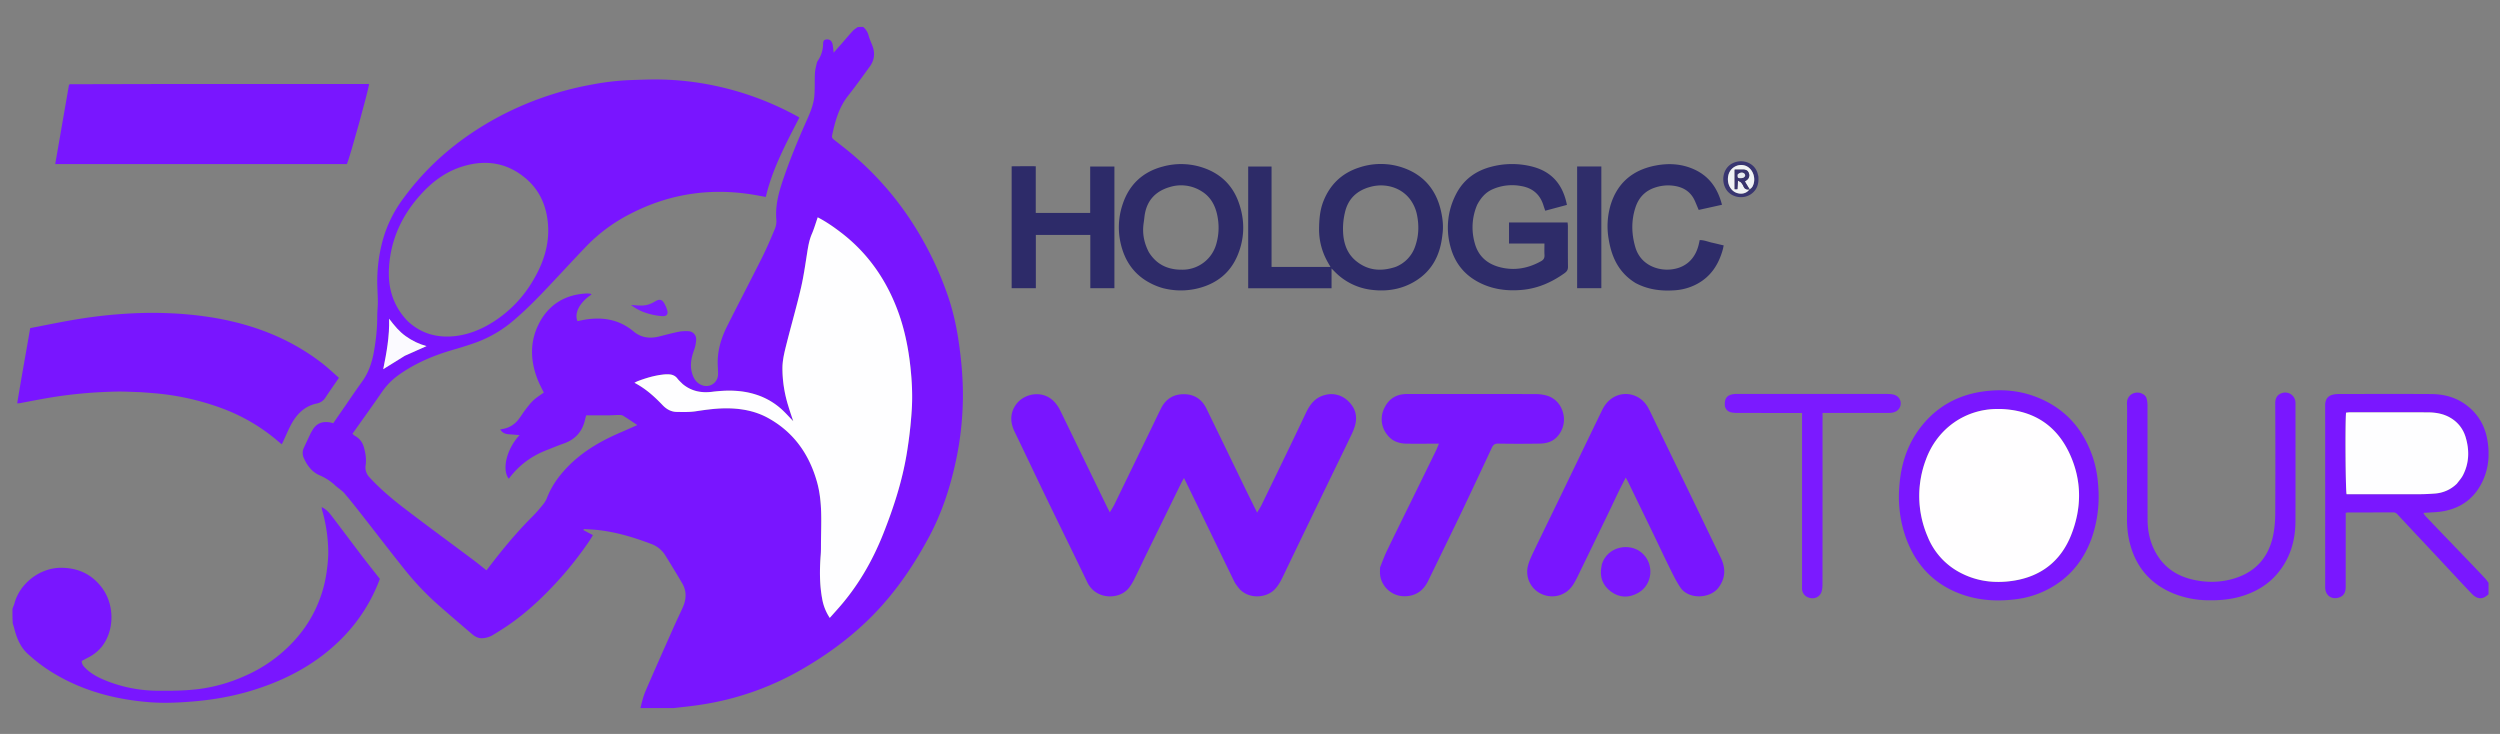 <svg stroke-miterlimit="10" style="fill-rule:nonzero;clip-rule:evenodd;stroke-linecap:round;stroke-linejoin:round" viewBox="0 0 109 32" xml:space="preserve" xmlns="http://www.w3.org/2000/svg"><rect x="0" y="0" width="109" height="32" fill="#808080" stroke="none"/><clipPath id="a"><path d="M.5 1.128h108v29.744H.5V1.128Z"/></clipPath><g clip-path="url(#a)"><path d="M27.908 30.936c.065-.27.128-.551.24-.811.4-.93.814-1.855 1.224-2.78.129-.29.268-.573.397-.862.158-.354.178-.71-.026-1.054a57.335 57.335 0 0 0-.749-1.235 1.211 1.211 0 0 0-.618-.485c-.768-.29-1.551-.524-2.372-.607-.183-.018-.366-.024-.55-.035l-.014.048.412.216c-.06.097-.115.194-.177.285-.411.6-.858 1.17-1.349 1.707-.604.66-1.247 1.275-1.972 1.8-.29.21-.595.402-.903.586a1.027 1.027 0 0 1-.368.113c-.189.028-.354-.049-.495-.17-.48-.41-.96-.82-1.435-1.238a12.302 12.302 0 0 1-1.449-1.506c-.645-.8-1.267-1.617-1.901-2.426-.257-.327-.513-.656-.784-.971-.11-.129-.264-.221-.392-.335a2.32 2.32 0 0 0-.68-.448c-.323-.131-.545-.412-.692-.738a.533.533 0 0 1-.01-.46c.096-.208.194-.417.292-.624.025-.052.057-.1.086-.15.173-.302.436-.398.769-.338.041.008.082.02.137.034l.405-.585c.283-.408.557-.82.849-1.222.295-.406.444-.865.527-1.35.085-.496.14-.995.138-1.498 0-.215.027-.43.026-.645-.002-.323-.03-.646-.025-.969.01-.67.11-1.326.317-1.967a5.53 5.53 0 0 1 .816-1.56c1.105-1.513 2.508-2.677 4.154-3.56A13.912 13.912 0 0 1 25.79 3.69a11.267 11.267 0 0 1 1.731-.2c.36-.01.718-.026 1.078-.025.936.002 1.861.11 2.774.318 1.198.273 2.335.708 3.41 1.3.02.01.035.024.066.047-.567 1.11-1.167 2.206-1.46 3.456-.093-.017-.183-.03-.271-.048-1.982-.384-3.875-.134-5.668.802a7.172 7.172 0 0 0-1.865 1.377c-.573.596-1.133 1.205-1.7 1.806-.519.549-1.048 1.086-1.634 1.565a5.31 5.31 0 0 1-1.657.9c-.285.099-.575.186-.864.27-.841.245-1.638.583-2.354 1.095a2.963 2.963 0 0 0-.72.734c-.421.61-.853 1.21-1.289 1.826.038.032.07.07.11.092.201.11.328.28.388.496.07.249.114.5.079.763a.622.622 0 0 0 .154.535c.488.533 1.041.992 1.612 1.427.966.737 1.946 1.455 2.918 2.182.195.146.382.3.582.458.191-.246.374-.485.562-.72.454-.567.929-1.115 1.444-1.627.178-.177.339-.372.496-.567a1.1 1.1 0 0 0 .151-.282c.22-.551.57-1.007.991-1.42.65-.634 1.423-1.064 2.249-1.415.217-.093.431-.191.685-.303-.224-.148-.42-.283-.623-.407-.05-.03-.125-.031-.188-.031-.137 0-.273.013-.41.014-.328.002-.656 0-1.008 0-.012.043-.033.11-.048.177-.114.52-.417.87-.922 1.049-.258.09-.51.196-.764.295-.63.246-1.16.626-1.577 1.162l-.067.083c-.309-.411-.089-1.302.471-1.902-.157-.013-.303-.028-.448-.036-.157-.01-.295-.048-.393-.212l.148-.029a1.08 1.08 0 0 0 .657-.421c.106-.136.194-.285.3-.422.11-.141.22-.286.35-.407.131-.121.287-.215.444-.33-.083-.171-.18-.346-.254-.53-.324-.802-.369-1.623.008-2.407.418-.871 1.145-1.339 2.124-1.383.05-.002.1.004.15.012.019.003.035.021.055.033-.51.332-.769.811-.614 1.162.092-.018.189-.04.286-.058.793-.138 1.525-.024 2.163.51.321.269.697.318 1.097.22.286-.071.57-.149.858-.207.14-.029.286-.033.429-.027.197.008.352.17.341.369a1.545 1.545 0 0 1-.087.438c-.123.338-.195.676-.09 1.031.067.23.187.42.423.513a.51.51 0 0 0 .707-.456c.005-.136-.006-.273-.012-.41-.028-.605.141-1.167.407-1.7.502-1.002 1.024-1.995 1.526-2.998.202-.403.379-.82.553-1.237a.874.874 0 0 0 .07-.398c-.053-.588.086-1.143.269-1.689.283-.845.618-1.67.978-2.484.18-.406.377-.81.411-1.261.025-.321.007-.646.023-.968.008-.148.05-.294.081-.44a.335.335 0 0 1 .054-.116 1.31 1.31 0 0 0 .22-.688c.005-.103-.001-.209.14-.225.134-.016.232.045.27.193.027.109.03.223.051.383l.388-.44c.151-.173.299-.35.455-.518.052-.057.125-.094.195-.154.081-.012.155-.012.248-.012a.721.721 0 0 1 .239.38c.04.137.095.27.15.403.139.337.114.656-.105.954-.31.422-.612.851-.938 1.262-.406.514-.57 1.118-.7 1.74-.019.094.036.143.102.195.266.208.534.414.791.632a13.492 13.492 0 0 1 2.606 2.973 14.66 14.66 0 0 1 1.53 3.13c.23.658.385 1.337.487 2.027.13.881.206 1.767.184 2.659-.021.849-.116 1.688-.292 2.519-.248 1.173-.613 2.305-1.182 3.364-.576 1.073-1.242 2.085-2.057 2.996-1.037 1.159-2.259 2.081-3.607 2.844a12.51 12.51 0 0 1-4.252 1.47c-.44.07-.882.11-1.36.17l-.347.046h-.974Zm1.847-14.199c-.075-.077-.157-.148-.221-.233a.456.456 0 0 0-.352-.181 1.448 1.448 0 0 0-.258.006 4.53 4.53 0 0 0-1.122.29c-.042.016-.08.04-.14.07.49.255.872.603 1.23.978.168.175.367.286.606.292.286.006.577.013.858-.03.484-.076.965-.14 1.456-.125.59.017 1.157.134 1.675.42 1.12.617 1.797 1.584 2.136 2.796.245.878.176 1.782.171 2.678 0 .166.002.332-.011.496-.051.646-.053 1.291.066 1.93.052.276.147.54.329.816l.325-.366c.875-.973 1.522-2.085 2.004-3.297.453-1.143.832-2.31 1.03-3.526.104-.635.178-1.278.217-1.92a11.03 11.03 0 0 0-.061-1.828c-.105-.984-.317-1.938-.709-2.849-.523-1.22-1.297-2.247-2.36-3.049a6.813 6.813 0 0 0-.972-.63c-.086.247-.155.489-.253.717-.125.288-.17.59-.218.895-.08.503-.151 1.008-.267 1.502-.184.782-.407 1.554-.604 2.333-.091.36-.189.72-.196 1.098-.01.58.093 1.142.259 1.694.063.21.136.417.212.65-.165-.172-.305-.327-.456-.47a3.032 3.032 0 0 0-1.199-.699c-.617-.193-1.245-.19-1.876-.113-.47.058-.9-.017-1.299-.345Zm-11.988-2.744c.512.486 1.134.704 1.828.679.695-.026 1.331-.268 1.918-.643a5.28 5.28 0 0 0 1.663-1.692c.52-.837.826-1.737.698-2.74-.093-.732-.4-1.362-.974-1.838-.806-.67-1.724-.806-2.711-.508-.661.2-1.216.576-1.695 1.071-.913.943-1.462 2.057-1.535 3.374-.047.855.175 1.638.808 2.297Zm-.102 1.512.93-.415a2.778 2.778 0 0 1-.91-.436c-.274-.195-.487-.45-.72-.758.02.78-.112 1.487-.257 2.2.32-.2.624-.389.957-.59Z" fill="#7915ff"/><path d="M.543 26.55c.029-.092.065-.16.085-.234.23-.88 1.115-1.566 2.042-1.56.728.003 1.315.273 1.756.844.581.751.576 1.891.001 2.609a1.825 1.825 0 0 1-.608.472c-.088.045-.174.094-.256.138.002.138.071.219.147.297.279.285.63.451.992.593a6.146 6.146 0 0 0 2.19.407c.61.006 1.22 0 1.828-.08a7.125 7.125 0 0 0 1.978-.575 6.303 6.303 0 0 0 2.049-1.44 5.556 5.556 0 0 0 1.492-3.07c.048-.333.083-.672.071-1.007a6.804 6.804 0 0 0-.27-1.716c-.009-.031-.008-.065-.014-.119.186.09.309.222.416.362.454.593.899 1.192 1.35 1.785.253.33.513.655.77.984a7.258 7.258 0 0 1-1.6 2.536c-1.089 1.122-2.412 1.839-3.89 2.303-.867.273-1.755.43-2.66.505-.637.053-1.277.083-1.915.031-1.554-.126-3.026-.53-4.35-1.38a7.201 7.201 0 0 1-.934-.725c-.305-.276-.468-.649-.574-1.044-.024-.09-.047-.179-.083-.279-.013-.212-.013-.415-.013-.638Z" fill="#7916ff"/><path d="M108.543 25.863c-.262.286-.515.294-.775.023-.398-.414-.786-.838-1.179-1.258l-.692-.74c-.452-.482-.906-.962-1.354-1.448-.059-.064-.108-.1-.198-.1-.662.003-1.324.002-1.987.003-.02 0-.04.008-.085.017v.229l-.001 3.002c0 .262-.105.411-.323.47-.277.073-.51-.07-.561-.349-.013-.07-.009-.143-.009-.215l-.001-7.732c0-.05-.002-.1.001-.15.018-.233.135-.369.366-.415.076-.016.157-.021.235-.021 1.339-.002 2.678-.007 4.017.001.629.004 1.202.177 1.687.604.411.362.656.819.755 1.345.125.663.077 1.315-.236 1.93-.355.699-.931 1.1-1.691 1.233-.274.048-.557.047-.85.07.043.107.134.185.213.269.526.551 1.056 1.1 1.583 1.65.299.31.597.622.892.936.063.067.111.149.179.228.014.136.014.267.014.418Zm-1.413-4.785c.084-.116.184-.223.249-.349.281-.538.292-1.104.12-1.672a1.434 1.434 0 0 0-.685-.854c-.296-.168-.623-.22-.955-.222-1.136-.007-2.273-.003-3.409-.002-.055 0-.11.009-.163.013-.04.414-.023 3.383.024 3.555h.23c.999 0 1.999.001 2.999-.001.201 0 .401-.012.601-.027.371-.027.698-.158.989-.441Z" fill="#7a17ff"/><path d="m54.331 21.38.48.969c.077-.132.143-.23.195-.337.418-.859.835-1.72 1.25-2.58.231-.48.46-.96.687-1.44.173-.365.404-.663.819-.768a1.036 1.036 0 0 1 1.016.262c.294.276.41.621.314 1.018-.04.165-.11.327-.184.481-.363.758-.734 1.513-1.1 2.27-.604 1.25-1.208 2.498-1.808 3.749-.121.253-.235.505-.44.71-.37.369-1.166.43-1.572-.101-.065-.085-.132-.172-.179-.268-.504-1.034-1.003-2.07-1.505-3.105l-.682-1.4c-.053.098-.093.164-.127.234l-1.537 3.137c-.17.35-.334.702-.507 1.049a2.237 2.237 0 0 1-.225.366c-.41.533-1.448.54-1.82-.24-.568-1.187-1.152-2.366-1.724-3.55-.485-1.003-.96-2.01-1.445-3.013-.188-.39-.207-.772.033-1.146.343-.534 1.245-.726 1.758-.09.072.088.137.186.187.288.332.678.66 1.358.989 2.037l1.073 2.211c.032.064.066.127.113.217.076-.132.149-.244.207-.363l1.619-3.336c.134-.278.266-.558.405-.834.201-.404.532-.617.982-.62.46-.004.797.215.998.628.577 1.183 1.15 2.367 1.73 3.565Zm17.866-2.914 1.643 3.391c.394.816.783 1.633 1.18 2.447.225.46.22.897-.092 1.315-.36.483-1.296.532-1.66 0-.178-.26-.315-.548-.456-.83-.246-.496-.48-.997-.72-1.496L71 21.042c-.031-.064-.067-.127-.117-.221-.105.206-.202.388-.291.573-.145.297-.283.597-.427.895-.457.945-.914 1.889-1.373 2.832-.063.13-.13.258-.208.378-.289.453-.85.623-1.343.412a1.063 1.063 0 0 1-.618-1.26c.057-.212.155-.416.25-.616.383-.797.773-1.59 1.158-2.386.604-1.249 1.205-2.499 1.811-3.746.056-.116.123-.23.206-.327.52-.61 1.436-.502 1.82.216.116.215.215.44.329.673Z" fill="#7915ff"/><path d="M60.17 24.741c.102-.256.19-.5.302-.732.353-.732.714-1.46 1.072-2.188.357-.73.716-1.459 1.072-2.189.04-.082.071-.168.12-.287h-.24c-.388 0-.777.004-1.166-.001-.346-.005-.65-.113-.862-.407a1.076 1.076 0 0 1-.103-1.16c.19-.397.528-.597.971-.598 1.872-.002 3.744-.002 5.616.002.163 0 .332.023.489.068.43.123.708.51.745.96.036.434-.216.885-.59 1.043-.14.06-.305.086-.459.089-.604.01-1.21.01-1.814 0-.148-.003-.218.051-.277.177-.422.906-.848 1.81-1.276 2.712-.222.467-.45.932-.676 1.397-.277.57-.553 1.139-.831 1.707-.213.433-.557.668-1.046.662-.604-.007-1.064-.518-1.05-1.064 0-.057 0-.115.003-.19Z" fill="#7916ff"/><path d="M91.181 23.51c-.332.885-.873 1.581-1.674 2.062a4.097 4.097 0 0 1-1.598.553c-.755.097-1.505.07-2.237-.164-1.272-.408-2.115-1.26-2.571-2.504a5.341 5.341 0 0 1-.295-2.182c.062-1.01.355-1.943 1.008-2.741.678-.829 1.558-1.303 2.606-1.459.823-.123 1.635-.059 2.415.254 1.178.473 1.956 1.33 2.38 2.516.17.476.251.967.276 1.474a5.538 5.538 0 0 1-.31 2.192Zm-3.959-5.677h-.108c-1.438-.01-2.653.864-3.143 2.203a4.482 4.482 0 0 0 .075 3.363 3.052 3.052 0 0 0 1.475 1.597c.712.36 1.465.443 2.244.327 1.22-.183 2.082-.856 2.534-1.992.471-1.182.476-2.39-.068-3.558-.582-1.25-1.591-1.884-3.009-1.94Z" fill="#7a17ff"/><path d="M62.887 10.247c-.09.858-.437 1.55-1.17 2.003-.576.356-1.214.467-1.883.39a2.678 2.678 0 0 1-1.51-.67c-.085-.075-.162-.159-.268-.264v.861h-3.635V7.26h1.019v4.378h2.57c-.053-.092-.1-.17-.143-.25a2.878 2.878 0 0 1-.356-1.402c.005-.414.036-.82.187-1.205.287-.733.807-1.232 1.556-1.475a2.956 2.956 0 0 1 1.947.017c.898.322 1.431.979 1.632 1.905.072.328.107.663.054 1.02Zm-2.05 1.394a1.46 1.46 0 0 0 .865-.902c.153-.436.172-.883.086-1.334a1.7 1.7 0 0 0-.289-.689c-.398-.55-1.104-.744-1.748-.57-.588.158-.978.517-1.114 1.128a3.033 3.033 0 0 0-.067 1.003c.048.433.206.818.555 1.103.508.414 1.075.468 1.712.261Z" fill="#2d2b68"/><path d="M92.739 18.71c0-.388.009-.755-.003-1.122-.012-.358.331-.56.64-.433.107.044.186.116.216.224.028.094.039.197.039.295.002 1.656 0 3.312.003 4.968 0 .54.117 1.055.397 1.523.365.61.915.96 1.6 1.112.6.133 1.201.122 1.789-.058.947-.29 1.505-.945 1.696-1.907.061-.307.084-.626.085-.94a514.28 514.28 0 0 0 0-4.794c0-.243.11-.384.299-.442a.446.446 0 0 1 .58.383c.006.057.003.115.003.173 0 1.677.004 3.354-.001 5.032-.003.876-.247 1.674-.837 2.34-.38.43-.859.715-1.4.896-.503.169-1.021.22-1.55.212a4.14 4.14 0 0 1-1.554-.305c-.98-.41-1.605-1.133-1.874-2.162a4.16 4.16 0 0 1-.13-1.064c.003-1.303.002-2.606.002-3.93Z" fill="#7a17ff"/><path d="M64.406 8.926a2.498 2.498 0 0 0-.105 1.68c.156.576.556.911 1.12 1.05.622.153 1.209.044 1.766-.266.118-.065.161-.144.153-.275-.01-.156-.002-.314-.002-.496h-1.545V9.7h2.553c.005.048.014.103.014.157.001.59-.003 1.181.004 1.772.002.131-.046.207-.15.281-.56.401-1.174.67-1.862.73-.716.063-1.407-.042-2.033-.42-.563-.34-.917-.843-1.082-1.475a3.142 3.142 0 0 1 .228-2.243c.317-.644.847-1.044 1.533-1.226a3.547 3.547 0 0 1 1.77-.022c.88.213 1.373.782 1.55 1.68l-.945.253c-.026-.076-.05-.14-.07-.207-.148-.496-.474-.785-.99-.87a2.11 2.11 0 0 0-1.26.153c-.293.135-.49.37-.647.663Z" fill="#2e2c69"/><path d="M50.748 12.575a2.82 2.82 0 0 1-.892-.411c-.498-.35-.803-.836-.96-1.415a3.14 3.14 0 0 1 .066-1.885c.29-.84.883-1.38 1.744-1.604a2.992 2.992 0 0 1 1.801.07c.738.264 1.243.769 1.502 1.5.273.77.266 1.548-.053 2.309-.329.78-.931 1.238-1.741 1.437a3.124 3.124 0 0 1-1.467-.002Zm-.656-1.576c.335.537.83.767 1.451.76a1.53 1.53 0 0 0 1.493-1.142c.118-.424.123-.852.027-1.277-.094-.41-.293-.764-.662-.993a1.672 1.672 0 0 0-1.405-.19c-.576.17-.956.536-1.074 1.14-.026.133-.034.27-.055.404-.07.446.001.87.225 1.298Z" fill="#2e2b69"/><path d="M75.208 17.726c-.04-.357.091-.52.425-.547.057-.005.115-.002.172-.002h6.457c.093 0 .188.004.278.023.205.043.335.204.331.394-.003.193-.132.347-.337.391-.076.017-.157.02-.235.02h-2.836v.264c0 2.397 0 4.794-.002 7.19 0 .107-.008.217-.035.32a.412.412 0 0 1-.461.301c-.234-.03-.385-.185-.396-.41-.003-.057 0-.115 0-.172v-7.492h-.25l-2.57-.001c-.072 0-.143-.006-.214-.015-.155-.02-.27-.092-.327-.264Z" fill="#7b1aff"/><path d="M48.588 11.496v1.07h-1.05v-2.322h-2.375v2.321h-1.055V7.251c.342-.009.69-.002 1.051-.003v2.035h2.373V7.262h1.056v4.234Z" fill="#2d2b69"/><path d="M71.322 12.347c-.722-.436-1.047-1.104-1.178-1.886a3.288 3.288 0 0 1 .087-1.554c.3-.944.962-1.49 1.919-1.683.581-.117 1.156-.09 1.708.158.665.3 1.036.832 1.22 1.546l-1.015.225c-.057-.136-.109-.261-.163-.385-.198-.454-.572-.643-1.04-.68a1.779 1.779 0 0 0-.701.09c-.435.142-.716.443-.855.873-.185.57-.172 1.139-.007 1.715.222.78.97 1.043 1.555.982.635-.066 1.057-.452 1.211-1.081.016-.063.028-.126.043-.199.189-.004.354.07.525.109.168.037.334.079.522.123-.016.07-.025.13-.042.19-.179.64-.515 1.164-1.117 1.489a2.368 2.368 0 0 1-.964.277c-.589.042-1.161-.022-1.708-.31Z" fill="#2e2c69"/><path d="M68.763 10.503V7.258h1.056v5.307h-1.056v-2.062Z" fill="#2f2d6a"/><path d="M69.84 24.603c.244-.783 1.202-.953 1.73-.511.568.473.503 1.39-.144 1.757-.408.231-.82.219-1.195-.06-.364-.272-.499-.652-.404-1.105l.013-.08Z" fill="#7a17ff"/><path d="M76.664 7.684c.028.314-.046.572-.293.76-.343.261-.876.178-1.106-.179-.235-.365-.15-.916.248-1.132.403-.22.908-.068 1.084.329.03.065.043.136.067.222Zm-.36.577c.036-.044.08-.083.107-.132.187-.35.002-.825-.351-.916a.573.573 0 0 0-.707.453c-.07.33.1.673.401.755.215.058.412-.005.521-.166 0 0-.002.002.03.006Z" fill="#383570"/><path d="M6.121 17.098c-.358-.01-.695-.031-1.033-.025-1.005.02-2.005.108-2.996.278-.41.07-.82.152-1.229.228-.027.005-.055.004-.114.008.181-1.098.377-2.178.568-3.282.685-.13 1.358-.273 2.037-.384a21.644 21.644 0 0 1 1.708-.212c.737-.06 1.476-.085 2.218-.056a15.62 15.62 0 0 1 2.16.221c1.702.305 3.273.92 4.644 1.995.236.185.454.394.693.604-.2.293-.395.566-.578.847a.583.583 0 0 1-.402.276c-.537.117-.883.486-1.128.957-.118.23-.218.47-.327.704-.015.031-.033.062-.06.115l-.214-.181a8.03 8.03 0 0 0-2.493-1.426 11.176 11.176 0 0 0-2.897-.624c-.185-.016-.371-.03-.557-.043Z" fill="#7915ff"/><path d="M7.455 3.662h8.635c.003.181-.85 3.256-.965 3.49H2.408l.599-3.45.026-.02c.005-.004.012-.01.018-.01l4.404-.01Z" fill="#7916ff"/><path d="M28.576 13.747c-.396-.072-.747-.201-1.067-.449.188.01.358.03.527.022.187-.007.36-.077.522-.176.203-.124.307-.096.42.107.049.088.087.18.114.277.048.172-.022.262-.2.258-.1-.002-.199-.024-.316-.039Z" fill="#7d1bff"/><path d="M29.768 16.747c.386.318.816.393 1.287.335.631-.077 1.259-.08 1.876.113a3.03 3.03 0 0 1 1.2.699c.15.143.29.298.455.47-.077-.233-.15-.44-.212-.65a5.51 5.51 0 0 1-.259-1.694c.007-.377.105-.737.196-1.098.197-.779.42-1.551.603-2.333.117-.494.189-1 .268-1.502.048-.305.093-.607.218-.894.098-.23.167-.47.253-.717.344.178.663.396.971.63 1.064.801 1.838 1.828 2.361 3.048.392.911.603 1.865.709 2.85.065.608.097 1.219.06 1.827a18.919 18.919 0 0 1-.216 1.92c-.198 1.216-.577 2.383-1.03 3.526-.482 1.213-1.13 2.324-2.005 3.298l-.325.365a2.152 2.152 0 0 1-.328-.816c-.119-.639-.117-1.283-.066-1.93.013-.164.01-.33.011-.495.005-.897.074-1.801-.172-2.68-.339-1.211-1.015-2.178-2.135-2.795-.518-.286-1.085-.402-1.675-.42-.49-.014-.973.05-1.456.124-.281.044-.572.037-.858.031-.239-.005-.439-.117-.606-.292-.358-.375-.74-.723-1.23-.978.06-.03.098-.054.14-.07.363-.137.734-.249 1.122-.29.085-.009.173-.012.258-.006.141.01.261.062.352.181.064.085.146.156.233.243Z" fill="#fefeff"/><path d="M17.651 15.511c-.318.196-.622.386-.942.585.145-.713.276-1.421.257-2.2.233.308.446.563.72.758.276.198.576.347.91.436l-.945.421Z" fill="#fbfaff"/><path d="M107.12 21.088a1.51 1.51 0 0 1-.978.431c-.2.015-.401.026-.601.027-1 .002-2 0-3 0h-.23c-.046-.17-.064-3.14-.023-3.554.052-.005.107-.014.162-.014 1.137 0 2.273-.004 3.41.002.331.002.658.054.954.222.342.194.574.486.686.854.172.569.161 1.135-.12 1.673-.066.125-.165.233-.26.36Z" fill="#fefeff"/><path d="M87.243 17.832c1.397.056 2.407.691 2.988 1.94.544 1.168.54 2.376.069 3.56-.453 1.135-1.315 1.807-2.535 1.99-.779.117-1.531.033-2.244-.326a3.053 3.053 0 0 1-1.475-1.598 4.481 4.481 0 0 1-.075-3.363c.49-1.338 1.706-2.212 3.143-2.203h.13Z" fill="#fffeff"/><path d="M76.277 8.253c-.112.163-.31.226-.523.168-.3-.082-.472-.425-.402-.755a.573.573 0 0 1 .707-.453c.353.091.538.566.351.916a.28.28 0 0 1-.125.116 6.95 6.95 0 0 1-.209-.332l.093-.07a.246.246 0 0 0 .08-.291c-.042-.122-.134-.159-.253-.157-.12.002-.241 0-.366 0v.853h.12l.024-.374c.066.04.112.056.14.088a.61.61 0 0 1 .103.164c.05.124.142.15.26.127Z" fill="#f0f2f5"/><path d="M76.277 8.254c-.117.021-.209-.004-.26-.128a.606.606 0 0 0-.102-.164c-.028-.032-.074-.048-.14-.088l-.024.374h-.12v-.853c.125 0 .245.002.366 0 .118-.002.211.035.252.157a.246.246 0 0 1-.079.29c-.026.022-.054.041-.093.07.065.11.127.213.193.33.004.016.006.013.007.012Zm-.517-.625c.003.061-.016.137.083.138.092.002.188.004.24-.092.011-.02.004-.057-.008-.078-.058-.098-.216-.098-.315.032Z" fill="#38336e"/><path d="M75.76 7.611c.099-.113.258-.112.315-.014.012.021.02.059.01.078-.053.096-.15.094-.242.092-.098 0-.08-.077-.082-.156Z" fill="#e7eaf0"/></g></svg>
